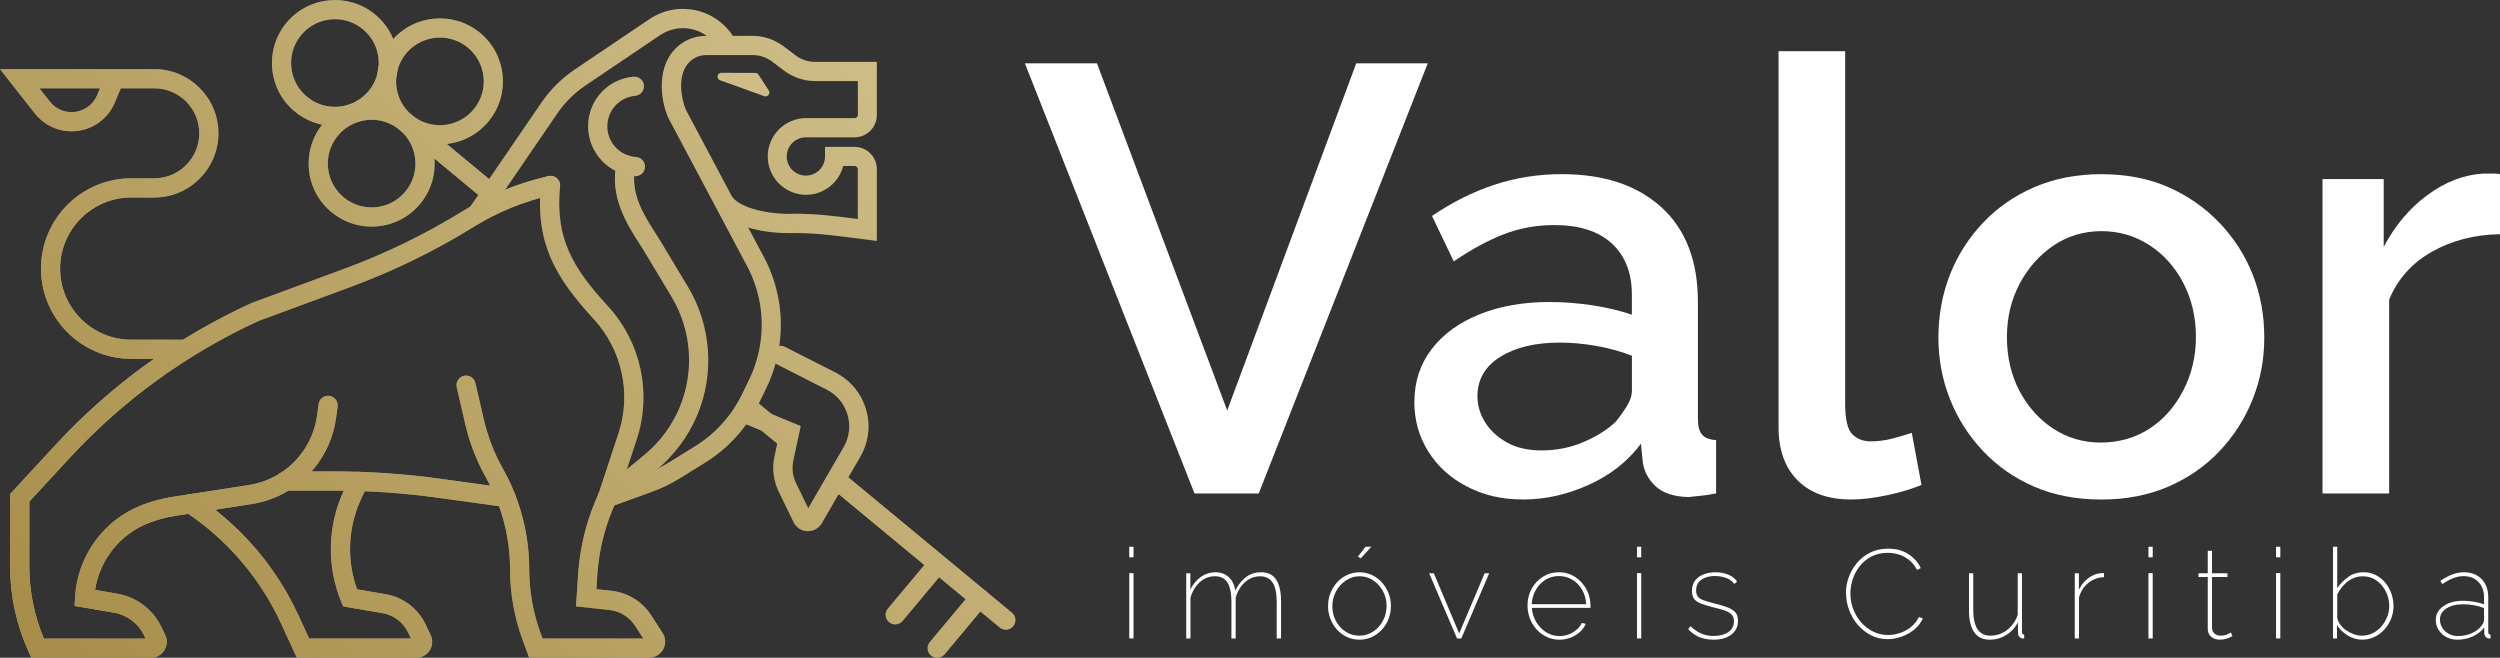 <?xml version="1.0" encoding="UTF-8"?>
<svg xmlns="http://www.w3.org/2000/svg" xmlns:xlink="http://www.w3.org/1999/xlink" viewBox="0 0 617.13 162.37">
  <rect x="0" y="0" width="617.13" height="162.37" fill="#333333" stroke="none"/>
  <defs>
    <style>
      .cls-1 {
        fill: #cebd87;
      }

      .cls-2 {
        fill: #fff;
      }

      .cls-3 {
        isolation: isolate;
      }

      .cls-4 {
        mix-blend-mode: multiply;
      }

      .cls-5 {
        fill: url(#linear-gradient);
      }
    </style>
    <linearGradient id="linear-gradient" x1="206.06" y1="4.83" x2="28.14" y2="182.75" gradientUnits="userSpaceOnUse">
      <stop offset="0" stop-color="#a78d49" stop-opacity="0"/>
      <stop offset="1" stop-color="#a78d49"/>
    </linearGradient>
  </defs>
  <g class="cls-3">
    <g id="Camada_2" data-name="Camada 2">
      <g id="Layer_1" data-name="Layer 1">
        <g>
          <g>
            <path class="cls-2" d="M270.79,15.64l32.15,85.69,31.85-85.69h17.65l-41.72,106.18h-15.85L253,15.64h17.8Z"/>
            <path class="cls-2" d="M349.15,99.15c0-4.94,1.42-9.26,4.26-12.97,2.84-3.7,6.78-6.57,11.81-8.59,5.03-2.02,10.79-3.04,17.27-3.04,3.49,0,7.03.28,10.62.82,3.59.55,6.83,1.32,9.72,2.32v-4.91c0-5.4-1.64-9.62-4.93-12.66-3.29-3.04-8.03-4.56-14.21-4.56-4.39,0-8.52.75-12.41,2.24-3.89,1.5-8.03,3.74-12.41,6.73l-5.38-11.22c4.98-3.39,10.12-5.96,15.4-7.7,5.28-1.74,10.82-2.62,16.6-2.62,10.47,0,18.69,2.74,24.67,8.21,5.98,5.47,8.97,13.23,8.97,23.29v28.83c0,1.87.35,3.2,1.05,3.99.7.79,1.84,1.23,3.44,1.33v13.16c-1.5.3-2.82.5-3.96.6-1.15.1-2.12.2-2.92.3-3.59-.1-6.28-1-8.08-2.69-1.79-1.69-2.84-3.69-3.14-5.98l-.45-4.49c-3.29,4.39-7.6,7.78-12.94,10.17-5.33,2.39-10.69,3.59-16.08,3.59s-9.82-1.06-13.91-3.18c-4.09-2.12-7.28-5.01-9.57-8.67-2.29-3.65-3.44-7.75-3.44-12.3ZM398.95,103.99c1.1-1.37,2.02-2.69,2.77-3.97.75-1.28,1.12-2.45,1.12-3.53v-8.68c-2.79-1.08-5.73-1.89-8.82-2.43-3.09-.54-6.08-.81-8.97-.81-6.08,0-10.99,1.18-14.73,3.53-3.74,2.35-5.61,5.59-5.61,9.71,0,2.25.62,4.39,1.87,6.4,1.25,2.01,3.04,3.68,5.38,5,2.34,1.32,5.21,1.98,8.6,1.98,3.69,0,7.18-.71,10.47-2.13,3.29-1.42,5.93-3.11,7.93-5.07Z"/>
            <path class="cls-2" d="M439.03,12.64h16.45v87.01c0,3.9.6,6.43,1.79,7.58s2.69,1.72,4.49,1.72c1.89,0,3.76-.25,5.61-.75,1.84-.5,3.37-.95,4.56-1.35l2.39,12.86c-2.39,1-5.23,1.85-8.52,2.54-3.29.7-6.23,1.05-8.82,1.05-5.68,0-10.09-1.57-13.23-4.72-3.14-3.15-4.71-7.52-4.71-13.12V12.64Z"/>
            <path class="cls-2" d="M518.73,123.31c-6.18,0-11.72-1.06-16.6-3.18-4.89-2.12-9.1-5.06-12.64-8.82-3.54-3.75-6.26-8.03-8.15-12.82-1.9-4.79-2.84-9.85-2.84-15.19s.95-10.69,2.84-15.48c1.89-4.79,4.61-9.06,8.15-12.81,3.54-3.75,7.78-6.69,12.71-8.82,4.93-2.12,10.44-3.19,16.52-3.19s11.69,1.06,16.52,3.19c4.83,2.12,9.05,5.06,12.64,8.82,3.59,3.75,6.33,8.02,8.22,12.81,1.89,4.79,2.84,9.95,2.84,15.48s-.95,10.4-2.84,15.19c-1.9,4.79-4.61,9.06-8.15,12.82-3.54,3.75-7.78,6.69-12.71,8.82-4.93,2.12-10.44,3.18-16.52,3.18ZM495.41,83.15c0,5.01,1.05,9.49,3.14,13.42,2.09,3.93,4.88,7.03,8.37,9.29,3.49,2.26,7.38,3.39,11.67,3.39s8.47-1.13,11.96-3.39c3.49-2.26,6.28-5.4,8.38-9.44,2.09-4.03,3.14-8.45,3.14-13.27s-1.05-9.36-3.14-13.34-4.91-7.1-8.45-9.36c-3.54-2.26-7.45-3.39-11.74-3.39s-8.33,1.18-11.81,3.54c-3.49,2.36-6.28,5.5-8.37,9.44-2.09,3.93-3.14,8.3-3.14,13.12Z"/>
            <path class="cls-2" d="M617.13,57.81c-6.28.1-11.89,1.55-16.82,4.34-4.93,2.79-8.45,6.73-10.54,11.81v47.85h-16.45V44.2h15.1v16.75c2.79-5.28,6.38-9.54,10.77-12.79,4.39-3.24,8.97-5.01,13.76-5.31h2.62c.65,0,1.17.05,1.57.15v14.8Z"/>
          </g>
          <g>
            <path class="cls-2" d="M278.76,137.57v-2.6h1.05v2.6h-1.05ZM278.76,157.6v-16.12h1.05v16.12h-1.05Z"/>
            <path class="cls-2" d="M316.21,157.6h-1.05v-8.97c0-2.17-.34-3.77-1.01-4.81-.67-1.04-1.7-1.56-3.08-1.56s-2.71.5-3.78,1.48c-1.08.99-1.83,2.27-2.26,3.84v10.02h-1.05v-8.97c0-2.19-.33-3.79-.98-4.83-.65-1.03-1.68-1.55-3.08-1.55s-2.65.48-3.74,1.45c-1.08.97-1.85,2.25-2.31,3.84v10.06h-1.05v-16.09h1.02v4.02c.68-1.36,1.57-2.41,2.65-3.16,1.08-.74,2.27-1.11,3.55-1.11s2.45.41,3.32,1.24c.87.83,1.38,1.92,1.55,3.28.79-1.51,1.71-2.64,2.76-3.39,1.05-.75,2.26-1.13,3.63-1.13.87,0,1.61.16,2.22.46.61.31,1.12.77,1.52,1.38s.7,1.37.9,2.27c.2.91.29,1.95.29,3.12v9.1Z"/>
            <path class="cls-2" d="M335.61,157.91c-1.09,0-2.12-.22-3.07-.65-.95-.43-1.78-1.04-2.48-1.81-.7-.77-1.25-1.66-1.64-2.66-.39-1-.59-2.06-.59-3.17s.2-2.23.6-3.23c.4-1,.96-1.89,1.66-2.66.7-.77,1.53-1.38,2.48-1.81.95-.43,1.95-.65,3.01-.65s2.08.22,3.02.65c.94.43,1.77,1.04,2.48,1.81s1.27,1.66,1.67,2.66c.4,1,.6,2.08.6,3.23s-.2,2.17-.59,3.17c-.39,1-.95,1.89-1.66,2.66s-1.54,1.38-2.48,1.81c-.94.43-1.95.65-3.02.65ZM328.89,149.65c0,1.34.3,2.56.9,3.67.6,1.1,1.41,1.98,2.42,2.63,1.01.65,2.13.97,3.35.97s2.37-.33,3.38-.99c1.01-.66,1.82-1.55,2.43-2.68s.91-2.36.91-3.7-.3-2.54-.91-3.65c-.61-1.11-1.42-2-2.43-2.66-1.01-.66-2.13-.99-3.35-.99s-2.31.34-3.33,1.02c-1.02.68-1.84,1.58-2.45,2.69-.61,1.11-.91,2.34-.91,3.68ZM335.92,137.82l-.74-.4,1.92-2.45h1.4l-2.57,2.85Z"/>
            <path class="cls-2" d="M359.67,157.6l-6.88-16.09h1.15l6.26,14.85,6.29-14.85h1.12l-6.88,16.09h-1.05Z"/>
            <path class="cls-2" d="M384.9,157.91c-1.08,0-2.09-.22-3.05-.67s-1.8-1.05-2.51-1.83-1.27-1.67-1.67-2.7c-.4-1.02-.6-2.11-.6-3.27,0-1.5.34-2.87,1.02-4.11.68-1.24,1.61-2.22,2.77-2.96,1.17-.74,2.47-1.11,3.92-1.11s2.82.38,3.98,1.13c1.17.75,2.1,1.75,2.81,3,.7,1.25,1.05,2.63,1.05,4.16v.25c0,.08-.01.16-.03.25h-14.45c.1,1.3.47,2.48,1.1,3.53.63,1.05,1.45,1.89,2.45,2.51,1,.62,2.09.93,3.27.93s2.28-.3,3.32-.92c1.03-.61,1.77-1.39,2.2-2.34l.96.25c-.31.74-.8,1.42-1.46,2.01-.66.6-1.43,1.06-2.31,1.4-.88.33-1.8.5-2.77.5ZM378.11,149.14h13.45c-.08-1.36-.43-2.56-1.04-3.59-.61-1.04-1.41-1.86-2.4-2.45-.99-.6-2.1-.9-3.32-.9s-2.29.3-3.27.9c-.98.6-1.78,1.42-2.39,2.47s-.96,2.24-1.04,3.58Z"/>
            <path class="cls-2" d="M404.09,137.57v-2.6h1.05v2.6h-1.05ZM404.09,157.6v-16.12h1.05v16.12h-1.05Z"/>
            <path class="cls-2" d="M423,157.91c-1.24,0-2.39-.21-3.46-.63-1.07-.42-2-1.08-2.81-1.97l.56-.74c.87.83,1.76,1.44,2.67,1.83s1.91.59,3.01.59c1.51,0,2.73-.32,3.66-.96.93-.64,1.4-1.53,1.4-2.66,0-.74-.21-1.32-.64-1.73-.42-.41-1.03-.75-1.83-1-.8-.26-1.76-.52-2.9-.79-1.12-.29-2.04-.57-2.77-.85-.73-.28-1.29-.65-1.66-1.13-.37-.47-.56-1.13-.56-1.98,0-1.07.26-1.94.79-2.62.53-.67,1.23-1.17,2.11-1.5.88-.33,1.84-.5,2.9-.5,1.28,0,2.39.22,3.32.65.93.43,1.6.98,2.01,1.64l-.68.59c-.46-.64-1.11-1.13-1.97-1.46-.86-.33-1.79-.5-2.81-.5-.83,0-1.59.12-2.29.37-.7.25-1.27.62-1.71,1.13-.43.51-.65,1.18-.65,2.03,0,.68.15,1.21.46,1.58.31.37.77.67,1.39.88s1.41.45,2.36.7c1.26.31,2.35.62,3.27.94.92.32,1.63.74,2.12,1.25s.74,1.24.74,2.17c0,1.44-.55,2.58-1.66,3.42-1.11.84-2.57,1.25-4.39,1.25Z"/>
            <path class="cls-2" d="M455.67,146.41c0-1.32.23-2.63.7-3.92.47-1.29,1.14-2.47,2.03-3.53.89-1.06,1.98-1.92,3.27-2.56,1.29-.64,2.76-.96,4.42-.96,1.96,0,3.63.45,5.01,1.35,1.37.9,2.39,2.05,3.05,3.46l-.93.43c-.54-1.03-1.2-1.86-2-2.48-.8-.62-1.64-1.06-2.54-1.33-.9-.27-1.8-.4-2.71-.4-1.47,0-2.77.29-3.92.87-1.15.58-2.11,1.35-2.9,2.33-.79.97-1.38,2.05-1.78,3.24-.4,1.19-.6,2.39-.6,3.61,0,1.36.24,2.66.71,3.88s1.13,2.3,1.97,3.25,1.82,1.71,2.95,2.26c1.13.56,2.35.84,3.67.84.93,0,1.88-.16,2.85-.46.97-.31,1.88-.79,2.73-1.46.85-.66,1.53-1.51,2.05-2.54l.96.37c-.5,1.1-1.22,2.03-2.17,2.79-.95.76-2,1.34-3.15,1.74-1.15.39-2.28.59-3.39.59-1.49,0-2.86-.33-4.12-.98-1.26-.65-2.35-1.52-3.27-2.6-.92-1.08-1.63-2.3-2.12-3.66-.5-1.35-.74-2.72-.74-4.11Z"/>
            <path class="cls-2" d="M486.05,150.67v-9.16h1.05v9.03c0,2.15.36,3.74,1.07,4.8s1.79,1.58,3.24,1.58c.97,0,1.91-.22,2.81-.65.9-.43,1.69-1.05,2.37-1.84.68-.79,1.18-1.7,1.49-2.71v-10.21h1.05v14.48c0,.21.05.37.15.5s.24.19.4.19v.93h-.36c-.09,0-.17,0-.23-.03-.27-.06-.49-.21-.67-.45s-.26-.51-.26-.82l-.03-2.66c-.7,1.32-1.67,2.36-2.91,3.12-1.24.76-2.58,1.14-4.03,1.14-1.69,0-2.98-.61-3.84-1.83s-1.3-3.02-1.3-5.42Z"/>
            <path class="cls-2" d="M519.38,142.47c-1.47.06-2.75.53-3.86,1.41-1.11.88-1.88,2.07-2.31,3.58v10.14h-1.05v-16.09h1.02v4.06c.56-1.14,1.31-2.07,2.25-2.79.94-.72,1.93-1.15,2.96-1.27.21-.02.4-.03.57-.03h.42v.99Z"/>
            <path class="cls-2" d="M530.35,137.57v-2.6h1.05v2.6h-1.05ZM530.35,157.6v-16.12h1.05v16.12h-1.05Z"/>
            <path class="cls-2" d="M551.09,157.01s-.21.11-.5.26c-.29.15-.66.3-1.1.43s-.96.2-1.53.2c-.54,0-1.03-.1-1.49-.31-.46-.21-.82-.52-1.08-.92-.27-.41-.4-.89-.4-1.45v-12.78h-2.29v-.93h2.29v-5.55h1.05v5.55h3.81v.93h-3.81v12.63c.04.6.27,1.06.68,1.38.41.31.89.47,1.43.47.68,0,1.27-.12,1.75-.36.49-.24.75-.38.79-.42l.4.87Z"/>
            <path class="cls-2" d="M561.85,137.57v-2.6h1.05v2.6h-1.05ZM561.85,157.6v-16.12h1.05v16.12h-1.05Z"/>
            <path class="cls-2" d="M583.12,157.91c-1.26,0-2.46-.35-3.58-1.04-1.13-.69-2.01-1.54-2.65-2.56v3.29h-.99v-22.63h1.05v10.2c.81-1.14,1.74-2.07,2.79-2.81,1.05-.73,2.27-1.1,3.66-1.1,1.18,0,2.22.24,3.13.73.91.49,1.69,1.13,2.34,1.93.65.8,1.14,1.7,1.47,2.69.33.99.5,1.99.5,3,0,1.09-.2,2.13-.59,3.12-.39.99-.94,1.87-1.64,2.65-.7.77-1.52,1.39-2.45,1.84-.93.45-1.94.68-3.04.68ZM582.96,156.92c.99,0,1.9-.2,2.73-.6.83-.4,1.54-.96,2.16-1.67.61-.71,1.08-1.5,1.43-2.37.34-.87.51-1.75.51-2.66,0-1.28-.28-2.48-.84-3.6-.56-1.12-1.32-2.03-2.29-2.72s-2.11-1.04-3.41-1.04c-.97,0-1.86.21-2.67.63-.81.42-1.51.97-2.11,1.64-.6.67-1.11,1.41-1.52,2.21v5.6c.06.62.29,1.21.68,1.76.39.56.89,1.05,1.5,1.47.61.42,1.25.75,1.92.99.67.24,1.31.36,1.91.36Z"/>
            <path class="cls-2" d="M601.28,153c0-.95.29-1.77.87-2.46.58-.69,1.36-1.24,2.36-1.64.99-.4,2.15-.6,3.47-.6.87,0,1.77.08,2.7.23s1.77.37,2.51.64v-1.71c0-1.57-.46-2.84-1.38-3.8-.92-.96-2.16-1.44-3.71-1.44-.79,0-1.62.17-2.5.5-.88.33-1.77.82-2.68,1.46l-.53-.78c1.05-.72,2.06-1.26,3.01-1.61.95-.35,1.87-.53,2.76-.53,1.86,0,3.34.56,4.43,1.69,1.1,1.12,1.64,2.65,1.64,4.56v8.48c0,.23.05.4.14.51.09.11.23.17.42.17v.93h-.36c-.09,0-.17,0-.23-.03-.29-.06-.52-.22-.68-.46-.17-.25-.26-.52-.28-.81v-1.4c-.74.95-1.71,1.69-2.88,2.22-1.18.53-2.44.79-3.78.79-.99,0-1.89-.22-2.7-.65s-1.44-1.02-1.91-1.78-.7-1.58-.7-2.49ZM612.63,154.38c.19-.25.33-.49.42-.73.09-.24.14-.45.14-.63v-2.93c-.81-.31-1.64-.54-2.5-.69-.86-.15-1.74-.23-2.65-.23-1.72,0-3.1.34-4.15,1.03s-1.58,1.6-1.58,2.73c0,.74.19,1.42.57,2.04.38.62.91,1.11,1.58,1.48s1.42.56,2.25.56c1.28,0,2.45-.24,3.52-.73,1.06-.48,1.86-1.12,2.4-1.9Z"/>
          </g>
          <g>
            <g>
              <g>
                <g>
                  <rect class="cls-1" x="108.81" y="25.72" width="4.74" height="27.26" transform="translate(9.91 99.8) rotate(-50.33)"/>
                  <g>
                    <path class="cls-1" d="M82.66,31.11c-3.62,0-7.09-1.25-9.91-3.59-3.2-2.65-5.17-6.39-5.55-10.53-.38-4.14.87-8.18,3.52-11.37,5.48-6.6,15.31-7.51,21.91-2.03h0c6.6,5.48,7.51,15.31,2.03,21.91-2.65,3.2-6.39,5.17-10.53,5.55-.49.05-.98.07-1.46.07ZM82.69,4.74c-3.11,0-6.2,1.33-8.33,3.9-1.85,2.22-2.72,5.03-2.45,7.91.27,2.88,1.64,5.48,3.86,7.32,2.22,1.85,5.02,2.72,7.91,2.45,2.88-.27,5.48-1.64,7.32-3.86,3.81-4.59,3.18-11.42-1.41-15.23h0c-2.02-1.67-4.47-2.49-6.9-2.49Z"/>
                    <g>
                      <path class="cls-1" d="M91.72,55.94c-3.62,0-7.09-1.25-9.91-3.59-3.2-2.65-5.17-6.39-5.55-10.53-.38-4.14.87-8.18,3.52-11.37,5.48-6.6,15.31-7.51,21.91-2.03h0c6.6,5.48,7.51,15.3,2.03,21.9-2.65,3.2-6.39,5.17-10.53,5.55-.49.05-.98.07-1.46.07ZM91.75,29.57c-3.11,0-6.2,1.33-8.33,3.9-1.85,2.22-2.72,5.03-2.45,7.91.27,2.88,1.64,5.48,3.86,7.32,2.22,1.85,5.02,2.71,7.91,2.45,2.88-.27,5.48-1.64,7.32-3.86,3.81-4.59,3.18-11.42-1.41-15.23h0c-2.02-1.67-4.47-2.49-6.9-2.49Z"/>
                      <path class="cls-1" d="M108.57,35.64c-3.5,0-7.02-1.17-9.92-3.58-6.6-5.48-7.51-15.31-2.03-21.91,5.48-6.6,15.3-7.51,21.91-2.03h0c3.2,2.65,5.17,6.39,5.55,10.53.38,4.14-.87,8.18-3.52,11.37-3.07,3.7-7.51,5.61-11.98,5.61ZM108.6,9.28c-3.11,0-6.2,1.33-8.33,3.9-3.81,4.59-3.18,11.42,1.41,15.23,4.59,3.81,11.42,3.17,15.23-1.41,1.85-2.22,2.72-5.03,2.45-7.91-.27-2.88-1.64-5.48-3.86-7.32h0c-2.02-1.67-4.47-2.49-6.9-2.49Z"/>
                    </g>
                  </g>
                </g>
                <g>
                  <path class="cls-1" d="M248.29,155.44c-.53,0-1.07-.18-1.51-.54l-41.16-34.07c-1.01-.83-1.15-2.33-.31-3.34.83-1.01,2.33-1.15,3.33-.31l41.16,34.07c1.01.83,1.15,2.33.31,3.34-.47.57-1.14.86-1.83.86Z"/>
                  <path class="cls-1" d="M193.32,110.01c-.53,0-1.07-.18-1.51-.54l-7.99-6.61c-1.01-.83-1.15-2.33-.31-3.34.83-1.01,2.33-1.15,3.33-.31l7.99,6.61c1.01.83,1.15,2.33.31,3.34-.47.57-1.14.86-1.83.86Z"/>
                  <path class="cls-1" d="M231.35,162.37c-.54,0-1.08-.18-1.52-.55-1-.84-1.14-2.33-.3-3.34l10.36-12.39c.84-1,2.33-1.14,3.34-.3,1,.84,1.14,2.33.3,3.34l-10.36,12.39c-.47.56-1.14.85-1.82.85Z"/>
                  <path class="cls-1" d="M220.99,154.13c-.54,0-1.08-.18-1.52-.55-1-.84-1.14-2.33-.3-3.34l10.36-12.39c.84-1,2.33-1.14,3.34-.3,1,.84,1.14,2.33.3,3.34l-10.36,12.39c-.47.56-1.14.85-1.82.85Z"/>
                </g>
              </g>
              <g>
                <path class="cls-1" d="M149.92,125.24c-.25,0-.5-.04-.74-.12-1.24-.41-1.92-1.75-1.51-2.99l5-15.14c3.24-9.79.91-20.58-6.06-28.17-9.55-10.4-14.46-18.77-13.08-33.26.12-1.3,1.26-2.26,2.58-2.13,1.3.12,2.26,1.28,2.13,2.58-1.22,12.79,3.03,20.01,11.85,29.61,8.13,8.85,10.84,21.45,7.07,32.86l-5,15.14c-.33,1-1.25,1.63-2.25,1.63Z"/>
                <path class="cls-1" d="M117.86,54.99c-.46,0-.93-.13-1.34-.41-1.08-.74-1.36-2.21-.62-3.29l17.75-25.95c2.21-3.23,4.98-5.98,8.23-8.18l18.45-12.44c3.48-2.35,7.8-3.1,11.87-2.07,4.07,1.03,7.51,3.76,9.45,7.48l-4.2,2.19c-1.32-2.52-3.66-4.37-6.42-5.07-2.76-.7-5.7-.19-8.06,1.4l-18.45,12.44c-2.75,1.86-5.1,4.18-6.97,6.92l-17.75,25.95c-.46.67-1.2,1.03-1.96,1.03Z"/>
                <path class="cls-1" d="M156.86,43.49c-.05,0-.1,0-.16,0-6.46-.42-11.52-5.82-11.52-12.29s4.82-11.69,11.21-12.27c1.31-.11,2.45.84,2.57,2.15.12,1.3-.84,2.45-2.15,2.57-3.93.35-6.9,3.6-6.9,7.55s3.11,7.31,7.09,7.56c1.31.08,2.29,1.21,2.21,2.52-.08,1.25-1.12,2.22-2.36,2.22Z"/>
                <path class="cls-1" d="M149.92,125.24c-.68,0-1.36-.3-1.83-.87-.83-1.01-.68-2.5.33-3.33l10.61-8.71c3.79-3.11,6.81-7.15,8.71-11.68,3.74-8.89,3.01-19.13-1.96-27.39l-6.8-11.31c-.36-.6-.78-1.25-1.22-1.94-2.94-4.58-7.38-11.5-5.54-19.84.28-1.28,1.54-2.09,2.82-1.8,1.28.28,2.08,1.55,1.8,2.82-1.41,6.42,2.09,11.88,4.9,16.27.47.73.91,1.42,1.29,2.06l6.8,11.31c5.74,9.56,6.59,21.4,2.26,31.67-2.2,5.23-5.69,9.9-10.07,13.5l-10.61,8.71c-.44.36-.97.54-1.5.54Z"/>
                <path class="cls-1" d="M37.24,162.37H7.76l-.63-1.38c-3.07-6.69-4.62-13.82-4.62-21.18v-17.86l11.14-12.06c13.71-14.84,29.97-26.62,48.34-35.04l.17-.07,22.81-8.42c10.27-3.79,20.19-8.63,29.49-14.39,6.38-3.95,13.42-6.81,20.92-8.5,1.28-.29,2.54.51,2.83,1.79.29,1.28-.51,2.54-1.79,2.83-6.99,1.58-13.54,4.24-19.47,7.91-9.58,5.93-19.79,10.91-30.35,14.81l-22.72,8.39c-17.76,8.15-33.49,19.55-46.75,33.91l-9.89,10.7v16.01c0,6.17,1.21,12.16,3.59,17.83h25.14l-.38-.79c-1.42-2.96-4.2-5.06-7.44-5.62l-9.72-1.67.11-2.1c.54-10.18,7.03-19.13,16.53-22.81,2.42-.93,4.95-1.61,7.51-2.01l18.81-2.91c4.98-.77,9.46-3.36,12.62-7.28,2.31-2.87,3.79-6.31,4.27-9.96l.37-2.75c.17-1.3,1.37-2.21,2.66-2.03,1.3.17,2.21,1.37,2.03,2.66l-.37,2.75c-.6,4.51-2.43,8.76-5.28,12.3-3.9,4.85-9.44,8.04-15.59,9l-18.81,2.91c-2.23.35-4.42.93-6.53,1.74-7.11,2.75-12.16,9.11-13.3,16.55l5.47.94c4.75.81,8.82,3.89,10.91,8.23l.93,1.94c.59,1.23.51,2.65-.22,3.8-.73,1.15-1.97,1.84-3.33,1.84Z"/>
                <path class="cls-1" d="M102.75,162.37h-29.48l-3.79-8.27c-.8-1.75-1.69-3.48-2.64-5.15l-.1-.18c-5.12-8.99-12.39-16.75-21.03-22.44-1.09-.72-1.4-2.19-.68-3.28.72-1.09,2.19-1.4,3.28-.68,9.26,6.1,17.06,14.41,22.54,24.05l.1.18c1.02,1.79,1.97,3.65,2.83,5.52l2.52,5.51h25.17l-.72-1.5c-1.21-2.51-3.57-4.3-6.32-4.77l-9.72-1.67-.5-1.21c-3.6-8.8-3.36-18.78.67-27.38l1.53-3.27c.55-1.18,1.96-1.7,3.15-1.14,1.19.55,1.7,1.96,1.14,3.15l-1.53,3.27c-3.29,7.02-3.65,15.1-1.04,22.37l7.1,1.22c4.26.73,7.92,3.49,9.79,7.39l1.27,2.65c.59,1.23.51,2.65-.22,3.8-.73,1.15-1.97,1.84-3.33,1.84Z"/>
                <path class="cls-1" d="M160.27,162.37h-29.63l-1.57-4.24c-2.09-5.65-3.16-11.58-3.16-17.61,0-7.82-2.02-15.57-5.83-22.4l-.14-.26c-2.33-4.17-4.06-8.65-5.13-13.31l-2.06-8.94c-.29-1.27.5-2.55,1.77-2.84,1.28-.29,2.55.5,2.84,1.78l2.06,8.94c.97,4.22,2.54,8.28,4.65,12.06l.14.25c4.21,7.53,6.43,16.08,6.43,24.71,0,5.47.96,10.84,2.86,15.96l.43,1.15h24.87l-1.99-3.09c-1.44-2.24-3.79-3.69-6.44-3.97l-8.18-.88.58-8.77c.54-6.64,2.22-13.04,4.99-19.05.55-1.19,1.95-1.71,3.14-1.16,1.19.55,1.71,1.96,1.16,3.14-2.54,5.51-4.08,11.36-4.57,17.41l-.28,4.19,3.66.39c4.08.44,7.7,2.67,9.92,6.12l2.78,4.32c.78,1.21.84,2.75.14,4.02-.69,1.27-2.02,2.05-3.46,2.05Z"/>
                <path class="cls-1" d="M199.46,131.12s-.1,0-.15,0c-1.46-.05-2.76-.9-3.4-2.21l-3.67-7.54c-1.31-2.69-1.68-5.77-1.05-8.69l1-4.63-9.52-3.95c-1.21-.5-1.78-1.89-1.28-3.1.5-1.21,1.89-1.78,3.09-1.28l13.17,5.46-1.83,8.49c-.41,1.89-.17,3.88.68,5.62l3.01,6.19,8.76-15.12c1.42-2.45,1.75-5.29.95-8-.8-2.71-2.63-4.91-5.15-6.19l-12.44-6.32c-1.17-.59-1.63-2.02-1.04-3.18.59-1.17,2.02-1.63,3.18-1.04l12.44,6.32c3.69,1.88,6.37,5.1,7.55,9.07,1.18,3.97.68,8.13-1.39,11.71l-9.51,16.42c-.71,1.22-2,1.96-3.41,1.96Z"/>
                <path class="cls-1" d="M124.91,125.17c-.11,0-.22,0-.33-.02l-16.7-2.3c-8.38-1.16-16.91-1.74-25.37-1.74h-11.99c-1.31,0-2.37-1.06-2.37-2.37s1.06-2.37,2.37-2.37h11.99c8.68,0,17.43.6,26.02,1.79l16.7,2.3c1.3.18,2.2,1.37,2.02,2.67-.16,1.19-1.18,2.05-2.34,2.05Z"/>
                <path class="cls-1" d="M45.88,88.58h-13.48c-12.29,0-22.28-10-22.28-22.28s10-22.28,22.28-22.28h5.68c6.13,0,11.11-4.98,11.11-11.11s-4.98-11.11-11.11-11.11h-8.27l-1.45,3.48c-1.8,4.33-5.99,7.13-10.68,7.13-3.58,0-6.89-1.61-9.1-4.43L0,17.06h28.17s.07,0,.11,0h9.79c8.74,0,15.85,7.11,15.85,15.85s-7.11,15.85-15.85,15.85h-5.68c-9.68,0-17.55,7.87-17.55,17.55s7.87,17.55,17.55,17.55h13.48c1.31,0,2.37,1.06,2.37,2.37s-1.06,2.37-2.37,2.37ZM9.74,21.8l2.56,3.27c1.3,1.66,3.26,2.61,5.37,2.61,2.77,0,5.25-1.65,6.31-4.21l.69-1.67h-14.94Z"/>
                <path class="cls-1" d="M149.92,125.24c-.97,0-1.88-.6-2.23-1.56-.45-1.23.19-2.59,1.42-3.03l10.38-3.77c2-.72,3.92-1.66,5.73-2.77l6.36-3.94c4.98-3.08,8.98-7.49,11.55-12.76l1.77-3.63c3.04-6.23,3.91-13.4,2.43-20.18-.54-2.49-1.39-4.92-2.53-7.2l-19.81-37.28c-2.09-4.74-2.63-11.9,1.11-16.42,2.02-2.44,5-3.84,8.17-3.84h11.54c2.7,0,5.37.89,7.53,2.51l3.11,2.34c1.34,1.01,3.01,1.56,4.69,1.56h15.31v13.12c0,3.04-2.47,5.51-5.51,5.51h-12.01c-2.61,0-4.73,2.12-4.73,4.73s2.12,4.73,4.73,4.73,4.73-2.12,4.73-4.73v-2.37h7.28c3.04,0,5.51,2.47,5.51,5.51v17.7l-6.14-.78c-5.75-.74-9.54-1.22-15.63-1.16-2.7.03-6.48-.31-9.99-1.35l4.29,8.07c1.34,2.69,2.32,5.49,2.95,8.36,1.7,7.82.7,16.08-2.81,23.26l-1.77,3.63c-2.96,6.07-7.57,11.16-13.32,14.71l-6.36,3.94c-2.08,1.29-4.3,2.36-6.61,3.2l-10.38,3.77c-.27.1-.54.14-.81.14ZM195.68,52.76c5.85,0,9.85.51,15.27,1.21l.8.1v-12.32c0-.42-.35-.77-.77-.77h-2.84c-1.05,4.08-4.76,7.1-9.16,7.1-5.22,0-9.46-4.25-9.46-9.46s4.25-9.46,9.46-9.46h12.01c.42,0,.77-.35.77-.77v-8.38h-10.58c-2.7,0-5.37-.89-7.53-2.51l-3.11-2.34c-1.35-1.01-3.01-1.56-4.69-1.56h-11.54c-1.76,0-3.4.78-4.52,2.13-2.59,3.12-1.66,8.62-.46,11.42l11.05,20.8c.04.07.08.13.11.2,1.48,2.98,8.43,4.68,14.2,4.64.34,0,.67,0,1,0Z"/>
              </g>
              <path class="cls-1" d="M189.77,22.33l-2.53-3.9c-.17-.27-.47-.43-.79-.43l-8.37-.03c-1.04,0-1.33,1.44-.36,1.83l10.91,3.93c.86.35,1.65-.62,1.15-1.39Z"/>
            </g>
            <g class="cls-4">
              <path class="cls-5" d="M249.8,151.24l-6.4-5.3c-.05-.05-.11-.11-.17-.16-.07-.05-.13-.1-.2-.15l-33.61-27.82,2.95-5.09c2.07-3.58,2.57-7.74,1.39-11.71-1.18-3.97-3.86-7.19-7.55-9.07l-12.44-6.32c-.45-.23-.93-.3-1.39-.24.62-4.24.5-8.58-.42-12.8-.63-2.88-1.61-5.67-2.95-8.36l-4.29-8.07c3.51,1.04,7.28,1.38,9.99,1.35,6.09-.05,9.88.43,15.63,1.16l6.14.78v-17.7c0-3.04-2.47-5.51-5.51-5.51h-7.28v2.37c0,2.61-2.12,4.73-4.73,4.73s-4.73-2.12-4.73-4.73,2.12-4.73,4.73-4.73h12.01c3.04,0,5.51-2.47,5.51-5.51v-13.12h-15.31c-1.68,0-3.35-.56-4.69-1.56l-3.11-2.34c-2.16-1.62-4.84-2.51-7.53-2.51h-4.92c-2.01-3.07-5.12-5.29-8.7-6.2-4.07-1.03-8.39-.28-11.87,2.07l-18.45,12.44c-3.25,2.19-6.02,4.94-8.23,8.18l-12.92,18.88-10.45-8.67c3.87-.43,7.58-2.29,10.26-5.52,2.65-3.2,3.9-7.24,3.52-11.37-.38-4.14-2.36-7.88-5.55-10.53h0c-6.42-5.33-15.9-4.61-21.45,1.52-.93-2.28-2.42-4.38-4.45-6.06h0c-6.6-5.48-16.43-4.57-21.9,2.03-2.65,3.2-3.9,7.24-3.52,11.37.38,4.14,2.36,7.88,5.55,10.53,1.99,1.65,4.3,2.75,6.76,3.26-2.47,3.14-3.63,7.04-3.26,11.04.38,4.14,2.36,7.88,5.55,10.53,2.82,2.34,6.29,3.59,9.91,3.59.49,0,.98-.02,1.46-.07,4.14-.38,7.88-2.36,10.53-5.55,2.69-3.24,3.84-7.26,3.53-11.16l10.82,8.98-1.94,2.84c-.56.32-1.12.65-1.67,1-9.31,5.76-19.23,10.6-29.49,14.39l-22.81,8.42-.17.07c-5.82,2.66-11.42,5.67-16.8,9h-12.79c-9.68,0-17.55-7.87-17.55-17.55s7.87-17.55,17.55-17.55h5.68c8.74,0,15.85-7.11,15.85-15.85s-7.11-15.85-15.85-15.85h-9.79s-.07,0-.11,0H0l8.58,10.93c2.21,2.81,5.53,4.43,9.1,4.43,4.69,0,8.89-2.8,10.68-7.13l1.45-3.48h8.27c6.13,0,11.11,4.98,11.11,11.11s-4.98,11.11-11.11,11.11h-5.68c-12.29,0-22.28,10-22.28,22.28s10,22.28,22.28,22.28h5.61c-8.82,6.18-16.97,13.29-24.37,21.3l-11.14,12.06v17.86c0,7.36,1.56,14.49,4.62,21.18l.63,1.38h29.48c1.36,0,2.61-.69,3.33-1.84.73-1.15.81-2.57.22-3.8l-.93-1.94c-2.08-4.34-6.16-7.42-10.91-8.23l-5.47-.94c1.14-7.44,6.18-13.8,13.3-16.55,2.1-.81,4.3-1.4,6.53-1.74l3.14-.49c8.31,5.64,15.32,13.2,20.29,21.93l.1.18c.95,1.67,1.84,3.4,2.64,5.15l3.79,8.27h29.48c1.36,0,2.61-.69,3.33-1.84.73-1.15.81-2.57.22-3.8l-1.27-2.65c-1.87-3.9-5.53-6.66-9.79-7.39l-7.1-1.22c-2.61-7.27-2.24-15.35,1.04-22.37l.86-1.84c5.97.24,11.95.77,17.85,1.58l15.3,2.11c1.79,4.98,2.72,10.26,2.72,15.57,0,6.03,1.06,11.95,3.16,17.61l1.57,4.24h29.63c1.44,0,2.77-.79,3.46-2.05.69-1.27.64-2.8-.14-4.02l-2.78-4.32c-2.22-3.45-5.83-5.68-9.92-6.12l-3.66-.39.28-4.19c.46-5.72,1.87-11.27,4.17-16.52l9.44-3.43c2.3-.84,4.52-1.91,6.61-3.2l6.36-3.94c4-2.47,7.44-5.68,10.16-9.45l3.73,1.55,3.84,3.18s.04.03.06.04l-.68,3.15c-.63,2.92-.26,6.01,1.05,8.69l3.67,7.54c.64,1.31,1.94,2.16,3.4,2.21.05,0,.1,0,.15,0,1.4,0,2.7-.74,3.41-1.96l4.15-7.17,21.15,17.51-8.99,10.76c-.84,1-.71,2.5.3,3.34.44.37.98.55,1.52.55.68,0,1.35-.29,1.82-.85l9.01-10.78,6.55,5.42-8.83,10.56c-.84,1-.71,2.5.3,3.34.44.37.98.55,1.52.55.68,0,1.35-.29,1.82-.85l8.84-10.58,4.77,3.95c.44.37.98.54,1.51.54.68,0,1.36-.29,1.83-.86.83-1.01.69-2.5-.31-3.34ZM108.6,9.28c2.44,0,4.89.82,6.9,2.49h0c2.22,1.85,3.6,4.45,3.86,7.32.27,2.88-.6,5.69-2.45,7.91-3.81,4.59-10.64,5.22-15.23,1.42,0,0,0,0,0,0h0c-2.84-2.36-4.16-5.87-3.86-9.29.14-.59.24-1.18.31-1.78.39-1.48,1.09-2.91,2.14-4.16,2.14-2.57,5.22-3.9,8.33-3.9ZM71.91,16.55c-.27-2.88.6-5.69,2.45-7.91,2.14-2.57,5.22-3.9,8.33-3.9,2.44,0,4.89.82,6.9,2.49h0c2.84,2.36,4.16,5.87,3.86,9.29-.14.59-.24,1.18-.31,1.78-.39,1.48-1.09,2.91-2.14,4.16-1.84,2.22-4.45,3.59-7.32,3.86-2.89.27-5.69-.6-7.91-2.45-2.22-1.85-3.6-4.45-3.86-7.32ZM100.07,47.29c-1.85,2.22-4.45,3.6-7.32,3.86-2.88.27-5.69-.6-7.91-2.45-2.22-1.85-3.6-4.45-3.86-7.32-.27-2.88.6-5.69,2.45-7.91,2.14-2.57,5.22-3.9,8.33-3.9,2.43,0,4.88.82,6.9,2.49,0,0,0,0,0,0,4.59,3.81,5.22,10.64,1.41,15.23ZM23.99,23.46c-1.06,2.56-3.54,4.21-6.31,4.21-2.11,0-4.07-.95-5.37-2.61l-2.56-3.27h14.94l-.69,1.67ZM190.53,15.15l3.11,2.34c2.16,1.62,4.83,2.51,7.53,2.51h10.58v8.38c0,.42-.35.77-.77.77h-12.01c-5.22,0-9.46,4.25-9.46,9.46s4.25,9.46,9.46,9.46c4.4,0,8.11-3.02,9.16-7.1h2.84c.42,0,.77.35.77.77v12.32l-.8-.1c-5.42-.7-9.42-1.21-15.27-1.21-.33,0-.66,0-1,0-5.78.04-12.72-1.66-14.2-4.64-.04-.07-.07-.14-.11-.2l-11.05-20.8c-1.2-2.8-2.13-8.29.46-11.42,1.12-1.35,2.77-2.13,4.52-2.13h11.54c1.68,0,3.35.56,4.69,1.56ZM84.22,148.48l.5,1.21,9.72,1.67c2.75.47,5.11,2.25,6.32,4.77l.72,1.5h-25.17l-2.52-5.51c-.86-1.87-1.81-3.73-2.83-5.52l-.1-.18c-4.52-7.93-10.6-14.97-17.78-20.61l9.04-1.4c3.25-.5,6.33-1.64,9.09-3.31h11.31c.79,0,1.58.01,2.36.02-4.02,8.6-4.26,18.57-.66,27.36ZM142.77,140.93l-.58,8.77,8.18.88c2.65.28,5,1.73,6.44,3.97l1.99,3.09h-24.87l-.43-1.15c-1.9-5.13-2.86-10.5-2.86-15.96,0-6.33-1.2-12.61-3.5-18.48-.02-.06-.04-.12-.07-.17-.82-2.08-1.78-4.1-2.87-6.06l-.14-.25c-2.11-3.79-3.68-7.84-4.65-12.06l-2.06-8.94c-.29-1.27-1.56-2.07-2.84-1.78-1.27.29-2.07,1.57-1.77,2.84l2.06,8.94c1.07,4.66,2.8,9.13,5.13,13.31l.14.26c.32.57.62,1.16.92,1.75l-12.47-1.72c-6.54-.9-13.18-1.46-19.8-1.68-.07,0-.14,0-.21,0-2.01-.06-4.01-.1-6.01-.1h-5.62c.27-.31.54-.62.8-.95,2.85-3.54,4.67-7.8,5.28-12.3l.37-2.75c.17-1.3-.74-2.49-2.03-2.66-1.29-.17-2.49.74-2.66,2.03l-.37,2.75c-.49,3.65-1.97,7.09-4.27,9.96-1.34,1.67-2.93,3.09-4.69,4.24-.07.04-.13.08-.2.13-2.33,1.48-4.95,2.48-7.74,2.91l-18.81,2.91c-2.56.4-5.09,1.07-7.51,2.01-9.51,3.67-16,12.63-16.53,22.81l-.11,2.1,9.72,1.67c3.24.56,6.02,2.65,7.44,5.62l.38.79H10.82c-2.38-5.67-3.59-11.65-3.59-17.83v-16.01l9.89-10.7c8.9-9.63,18.92-17.93,29.91-24.81.08-.04.15-.09.22-.14,5.32-3.32,10.86-6.31,16.63-8.96l22.72-8.39c10.56-3.9,20.77-8.88,30.35-14.81,5.05-3.12,10.55-5.51,16.39-7.13-.37,12.51,4.49,20.38,13.28,29.95,6.97,7.59,9.29,18.39,6.06,28.17l-4.97,15.03c-2.74,5.97-4.4,12.32-4.93,18.91ZM171.59,110.17l-6.36,3.94c-.89.55-1.8,1.05-2.74,1.51,4.17-3.55,7.49-8.07,9.62-13.12,4.33-10.28,3.48-22.11-2.26-31.67l-6.8-11.31c-.38-.64-.82-1.33-1.29-2.06-2.47-3.86-5.48-8.55-5.2-13.99.05,0,.1.01.16.01.05,0,.1,0,.16,0,1.24,0,2.28-.96,2.36-2.22.08-1.31-.9-2.43-2.21-2.52-.6-.04-1.17-.15-1.72-.32,0,0-.01,0-.02,0-3.11-.96-5.35-3.86-5.35-7.23,0-3.95,2.97-7.2,6.9-7.55,1.3-.12,2.26-1.27,2.15-2.57-.12-1.3-1.27-2.26-2.57-2.15-6.39.58-11.21,5.85-11.21,12.27,0,4.75,2.72,8.91,6.72,10.96-.81,7.45,3.16,13.65,5.86,17.86.44.69.86,1.34,1.22,1.94l6.8,11.31c4.97,8.27,5.7,18.51,1.96,27.39-1.91,4.52-4.92,8.56-8.71,11.68l-4.29,3.52,2.44-7.38c3.77-11.42,1.07-24.01-7.07-32.86-8.82-9.6-13.07-16.82-11.85-29.61,0,0,0,0,0,0,0-.06,0-.12,0-.18,0-.02,0-.04,0-.06,0-.04,0-.08,0-.12,0-.04,0-.08,0-.12,0-.02,0-.04-.01-.07,0-.06-.02-.12-.03-.17,0,0,0,0,0,0,0-.02,0-.03-.01-.04-.01-.06-.03-.12-.05-.17,0-.03-.02-.05-.03-.07-.02-.05-.03-.09-.05-.14-.01-.03-.03-.06-.05-.09-.02-.04-.04-.07-.06-.11-.02-.03-.04-.07-.06-.1-.02-.03-.04-.06-.06-.09-.02-.03-.05-.06-.07-.1-.02-.03-.05-.06-.07-.09-.02-.03-.05-.05-.07-.08-.03-.03-.06-.06-.09-.09-.02-.02-.05-.04-.07-.06-.03-.03-.07-.06-.11-.09-.02-.02-.04-.03-.06-.04-.04-.03-.08-.06-.13-.09-.02-.01-.04-.02-.05-.03-.05-.03-.1-.06-.14-.08-.02,0-.04-.02-.06-.03-.05-.02-.1-.05-.15-.07-.02,0-.05-.02-.07-.03-.05-.02-.09-.03-.14-.05-.03-.01-.07-.02-.11-.03-.04,0-.08-.02-.11-.03-.05,0-.1-.02-.15-.02-.02,0-.05,0-.07-.01,0,0,0,0-.01,0-.04,0-.09,0-.13,0-.04,0-.08,0-.12,0-.01,0-.02,0-.04,0-.18,0-.36.03-.53.08-3.64.83-7.16,1.93-10.55,3.29l12.84-18.78c1.87-2.74,4.22-5.07,6.97-6.92l18.45-12.44c2.36-1.59,5.3-2.1,8.06-1.4,1.25.32,2.41.87,3.43,1.61h-.18c-3.17,0-6.15,1.4-8.17,3.84-3.74,4.52-3.2,11.68-1.11,16.42l19.81,37.28c1.14,2.29,1.99,4.71,2.53,7.2,1.47,6.78.61,13.95-2.43,20.18l-1.77,3.63c-2.57,5.27-6.57,9.68-11.55,12.76ZM199.52,125.48l-3.01-6.19c-.84-1.74-1.09-3.73-.68-5.62l1.83-8.49-7.21-2.99-3.11-2.58s.04-.08.06-.13l1.77-3.63c.96-1.96,1.72-4.01,2.3-6.1.05.03.11.06.16.09l12.44,6.32c2.52,1.28,4.35,3.48,5.15,6.19.8,2.71.46,5.55-.95,8l-8.76,15.12Z"/>
            </g>
          </g>
        </g>
      </g>
    </g>
  </g>
</svg>